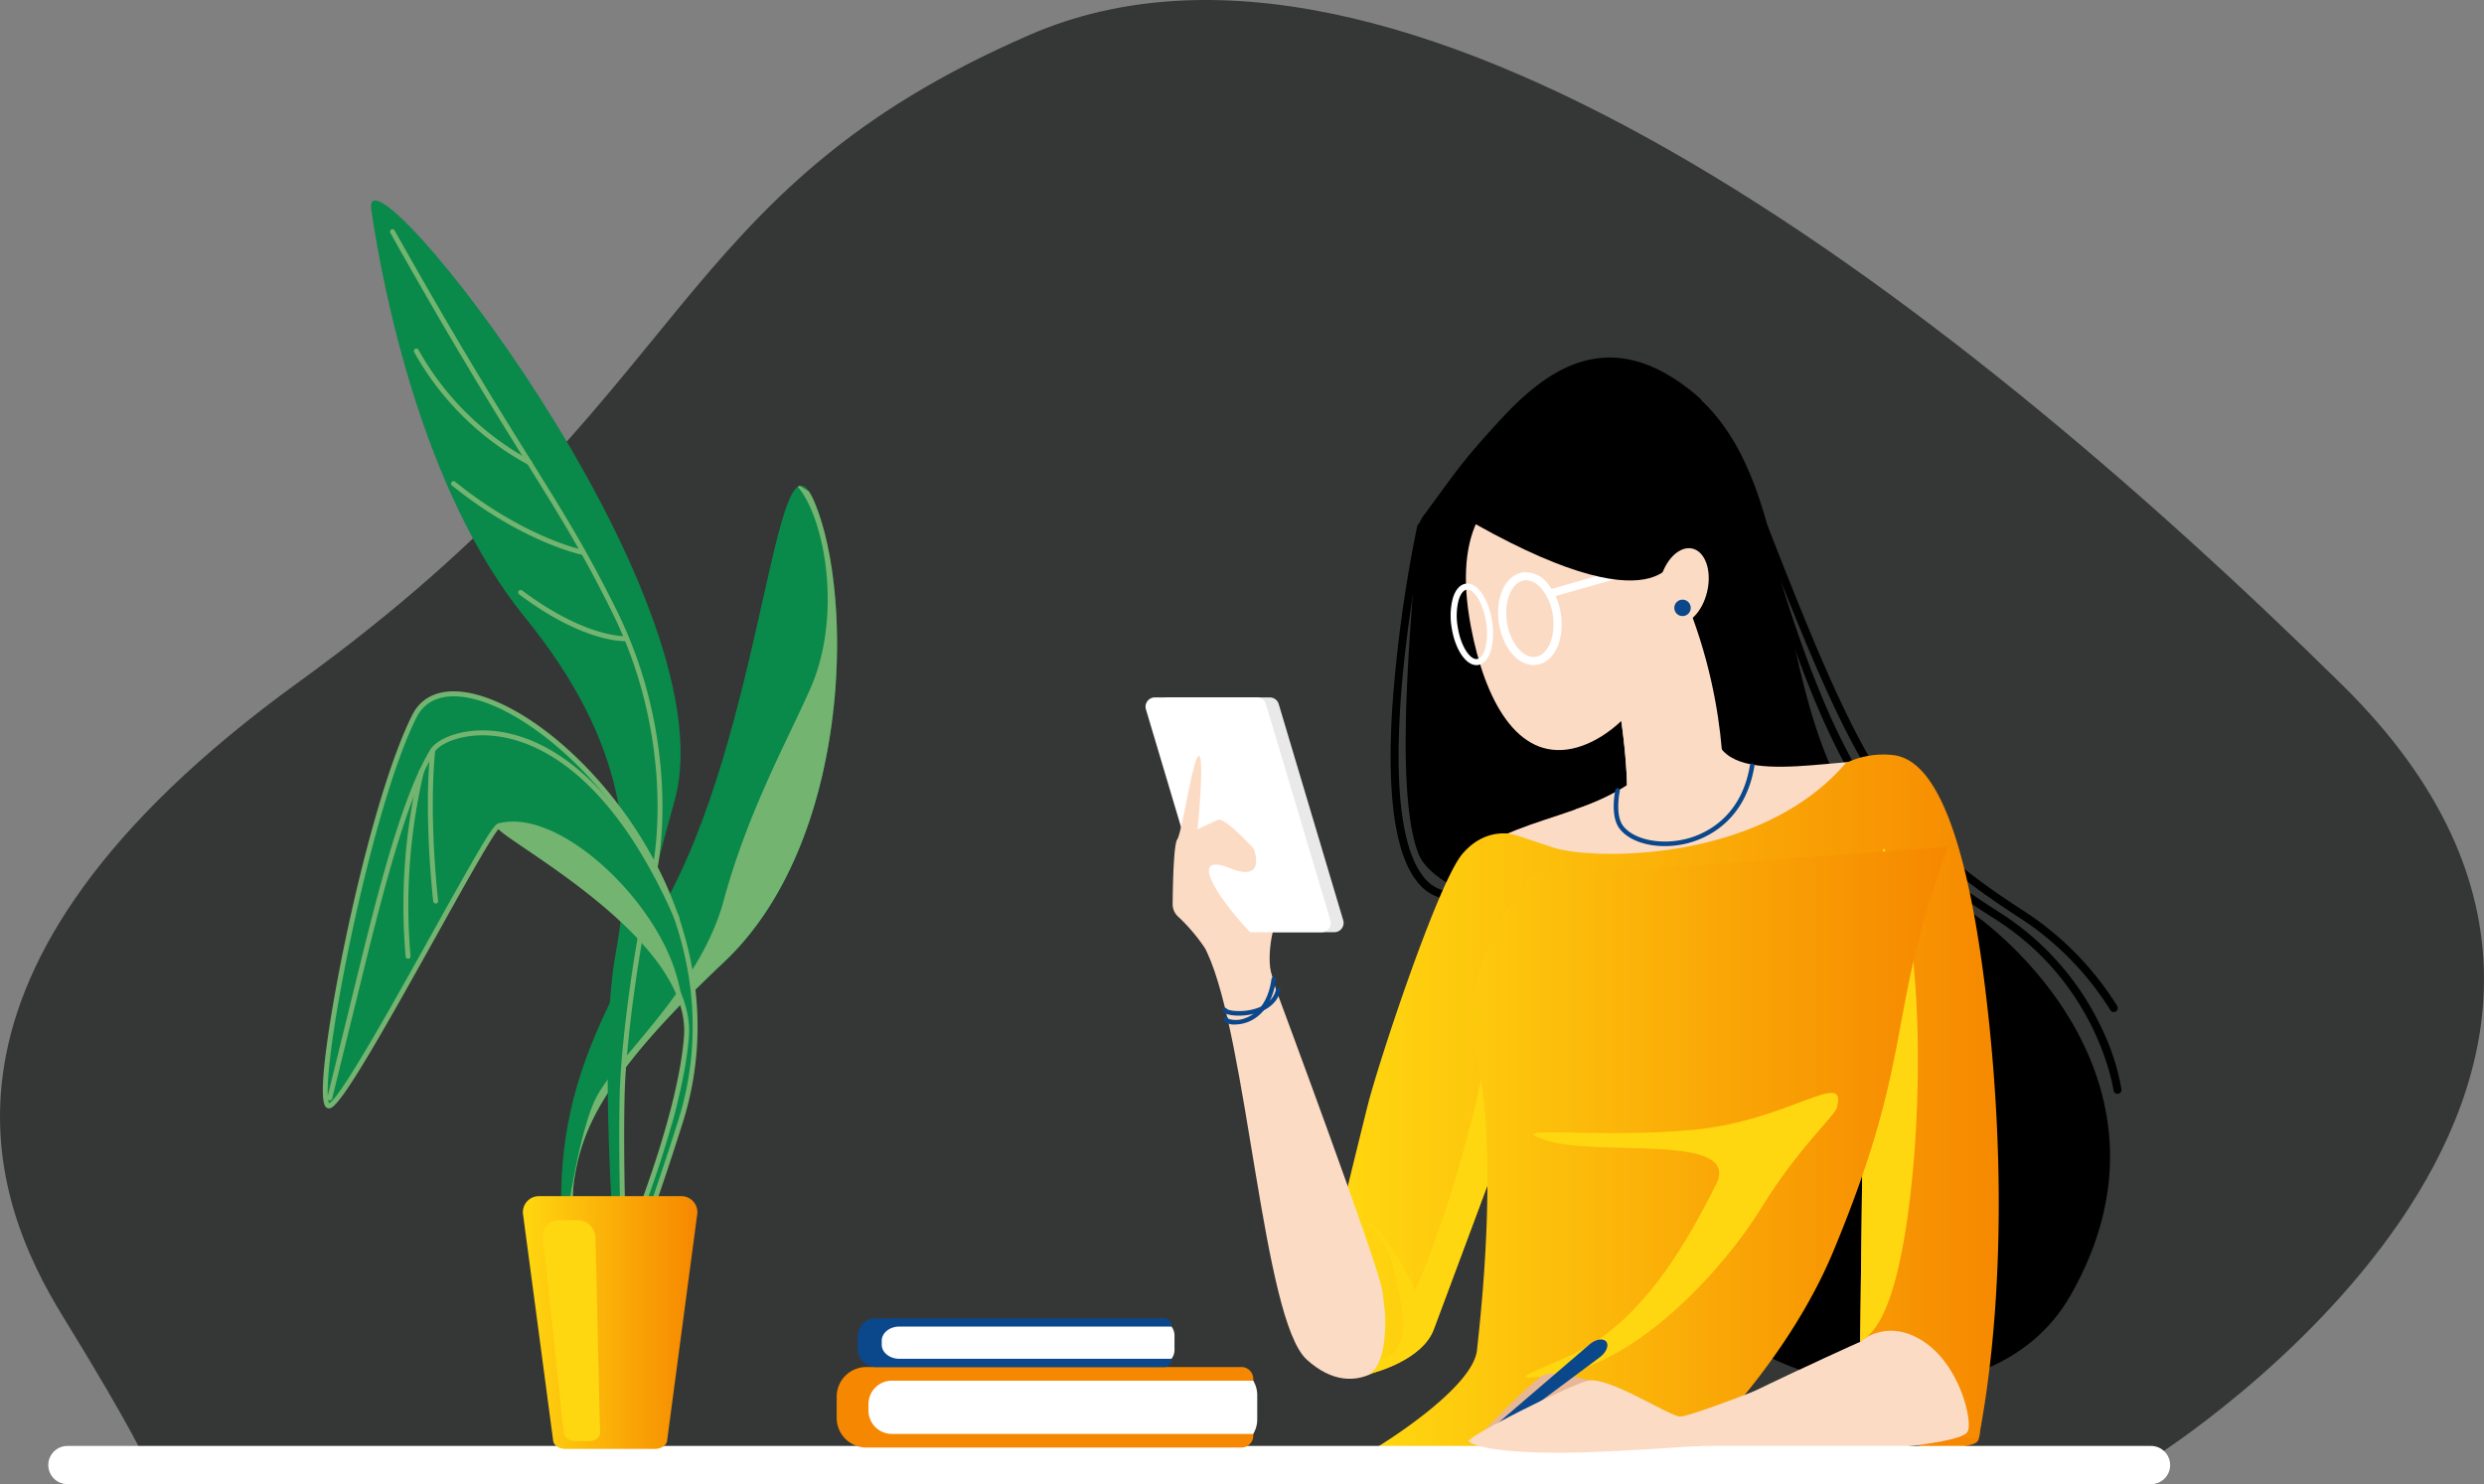 <svg xmlns="http://www.w3.org/2000/svg" xmlns:xlink="http://www.w3.org/1999/xlink" width="547.17" height="327.019" viewBox="0 0 547.17 327.019"><rect x="0" y="0" width="547.17" height="327.019" fill="#808080" stroke="none"/><defs><linearGradient id="a" x1="1" y1="0.5" x2="0" y2="0.5" gradientUnits="objectBoundingBox"><stop offset="0" stop-color="#f68700"/><stop offset="1" stop-color="#ffd710"/></linearGradient></defs><g transform="translate(0 0)"><path d="M2687.232,5782.083s130.751-82.13,41.393-170.174-208.94-178.06-289.1-143.236-72.949,78.846-160.993,142.579-67.676,114.326-51.907,139.951,18.4,32.2,18.4,32.2Z" transform="translate(-2212.694 -5461)" fill="#353736"/><path d="M2382.343,5528.242c-19.361-17.245-33.581-6.958-44.169,4.537-8.439,9.164-9.617,11.195-16.591,20.69a8.328,8.328,0,0,0-1.863,4.723c-.2,10.5-5.565,54.873.4,70.187,6.958,17.849,92.775,26.017,92.775,26.017Z" transform="translate(-2007.675 -5440.284)"/><g transform="translate(306.326 115.207)"><path d="M2393.072,5628.96a.885.885,0,0,0,.043-1.769,8.219,8.219,0,0,1-6.336-3.5c-9.622-12.466-4.211-54.087.5-76.715a.884.884,0,1,0-1.731-.361,303.38,303.38,0,0,0-5.546,40.755c-1.1,18.766.7,31.349,5.375,37.4a10.03,10.03,0,0,0,7.648,4.187Z" transform="translate(-2379.689 -5545.913)"/></g><path d="M2278.779,5522.037c37.21,20.572,14.52,90.153,61.715,114.961,13.075,6.872,53.245,41.749,26.926,87.732-17.217,30.08-68.674,23.6-85.615-3.025S2278.779,5522.037,2278.779,5522.037Z" transform="translate(-1911.372 -5439.223)"/><g transform="translate(385.279 108.855)"><path d="M2352.7,5673.387c.039,0,.077,0,.118-.007a.883.883,0,0,0,.76-.993,50.871,50.871,0,0,0-4.553-13.866,60.836,60.836,0,0,0-22.269-25.083c-21.837-13.9-36.332-26.993-53.469-91.549a.884.884,0,0,0-1.71.453c8.282,31.2,16.493,52.284,25.841,66.369,8.681,13.077,17.613,19.363,28.388,26.22,22.684,14.435,25.988,37.458,26.019,37.689A.883.883,0,0,0,2352.7,5673.387Z" transform="translate(-2271.548 -5541.23)"/></g><g transform="translate(383.162 103.712)"><path d="M2354.6,5656.722a.886.886,0,0,0,.747-1.357,67.425,67.425,0,0,0-20.426-20.825c-30.667-19.83-35.742-31.231-61.069-96.535a.884.884,0,1,0-1.648.64c12.663,32.65,20.231,51.783,28.509,65.342,8.89,14.563,18.923,22.775,33.248,32.04a65.64,65.64,0,0,1,19.892,20.282A.886.886,0,0,0,2354.6,5656.722Z" transform="translate(-2272.148 -5537.439)"/></g><path d="M2351.766,5554.041c12.812,26.608,10.841,50.754,10.841,50.754s-1.477,9.362-7.392,11.333-14.289-3.943-13.8-11.827-1.972-27.1-4.927-34S2351.766,5554.041,2351.766,5554.041Z" transform="translate(-1983.074 -5427.804)" fill="#fcdbc5"/><path d="M2317.743,5695.4c-.806,7.261,1.009,6.655-5.445,7.865s-17.95-3.226-17.95-3.226l12.909-24Z" transform="translate(-1881.361 -5384.277)" fill="#f68700"/><path d="M2307.263,5580.917c3.629,11.8,30.856,2.721,40.385,5.445s17.7,42.653,19.059,78.5-.454,64.436-4.084,68.973-63.528,6.353-68.972,4.538,45.376-24.5,45.376-24.5,3.176-41.747-.908-63.075-40.84-49.46-40.84-49.46Z" transform="translate(-1929.276 -5418.216)" fill="#fcdbc5"/><path d="M2445.122,5583.591c-9.529,14.521-34.486,12.707-43.108,24.5s-26.772,76.686-26.772,76.686l-19.057-65.794s-15.455-2.6-10.437,8.166c8.926,19.145,12.255,80.911,21.935,89.684,10.766,9.755,21.479,1.815,27.525-15.265,5.848-16.523,20.42-52.184,30.856-65.8s21.781-35.395,21.781-35.395Z" transform="translate(-2079.841 -5417.261)" fill="#fcdbc5"/><path d="M2402.646,5585.422c-19.059,22.235-56.267,21.327-64.435,18.6l-8.168-2.723s-6.353-2.268-11.8,4.084-18.6,46.284-20.873,55.359-5.9,24.05-5.9,24.05,9.736,11.686,9.736,23.482-4.135,11.9-4.135,11.9,12.1-2.71,14.819-9.971,27.226-73.056,27.226-73.056l67.612,1.361-.908,74.418s5.9-5.444,14.066,0,10.891,18.151,9.53,19.965,2.723,1.815,2.723.454,7.713-34.487,2.268-88.939-15.883-60.35-21.782-60.8A19.171,19.171,0,0,0,2402.646,5585.422Z" transform="translate(-1996.071 -5417.277)" fill="url(#a)"/><g transform="translate(299.974 205.64)"><path d="M2392.29,5683.558a.7.7,0,0,1-.2.043Z" transform="translate(-2388.491 -5587.235)" fill="#ffd710"/><path d="M2368.919,5676.095c3.934,1.21,10.589,15.127,10.589,15.127s15.127-32.976,19.664-78.657l5.4,30.99c-7.454,20.012-19.152,51.414-20.986,56.3-2.49,6.641-12.534,9.411-13.911,9.719.377-.127,1.209-.63,1.9-2.624.4-.363,2.669-1.424,3.095-1.814,3.629-3.327,2.117-11.194-.3-19.966S2364.986,5674.885,2368.919,5676.095Z" transform="translate(-2367.739 -5612.565)" fill="#ffd710" style="mix-blend-mode:multiply;isolation:isolate"/></g><path d="M2304.61,5633.026l7.5-34.287c8.169,11.5,9.077,50.826,5.749,77.75-2.73,22.081-6.812,27.812-9.617,30.113a8.213,8.213,0,0,0-1.283.908l.908-74.418Z" transform="translate(-1897.206 -5411.857)" fill="#ffd710" style="mix-blend-mode:multiply;isolation:isolate"/><path d="M2425.348,5598.518c-13.917,37.513-6.958,45.077-25.27,89.106-10.228,24.591-29.948,43.108-29.948,43.108a125.3,125.3,0,0,1-35.848,2.723c-19.965-1.361-34.583-2.733-34.583-2.733s20.97-12.7,21.878-21.317,4.845-42.819-.3-67.022c-4.016-18.9,12.549-37.8,12.549-37.8l27.679-1.362Z" transform="translate(-1996.226 -5411.936)" fill="url(#a)"/><path d="M2386.059,5641.738c2.42-8.772-10.286,2.724-31.16,4.842s-44.169-1.21-32.672,2.42,42.958-1.815,37.211,9.681c-6.765,13.528-14.752,26.622-26.32,34.488-7.563,5.143-25.714,9.983-8.168,7.261s36.3-23.295,44.472-36.6S2385.519,5643.694,2386.059,5641.738Z" transform="translate(-1981.442 -5397.678)" fill="#ffd710" style="mix-blend-mode:multiply;isolation:isolate"/><path d="M2352.953,5600.374c-.185-9.057-2.394-24.513-4.979-30.547-2.119-4.943,6.639-11.148,11.776-14.272l4.344-.186q.994,2.164,1.863,4.3c4.586,30.116-9.141,42.562-15.691,45.065a19.809,19.809,0,0,1-8.7.957A52.823,52.823,0,0,0,2352.953,5600.374Z" transform="translate(-1994.557 -5427.33)" fill="#fcdbc5" style="mix-blend-mode:multiply;isolation:isolate"/><g transform="translate(355.464 168.231)"><path d="M2342.383,5603.2a20.494,20.494,0,0,0,4.83-.585c3.785-.924,12.819-4.431,14.919-17.034a.5.5,0,0,0-.989-.166c-2,12.015-10.575,15.349-14.168,16.226-5.583,1.362-11.5.1-13.777-2.93-1.824-2.43-.73-7.609-.719-7.661a.5.5,0,0,0-.979-.212c-.05.229-1.2,5.677.9,8.474C2334.256,5601.786,2338.09,5603.2,2342.383,5603.2Z" transform="translate(-2331.14 -5584.993)" fill="#0b478b"/></g><path d="M2345.765,5571.748c3.077,16.254,10.187,29.366,22.217,26.9s24.677-19.641,21.348-35.845-15.78-27.336-27.81-24.866S2341.665,5550.089,2345.765,5571.748Z" transform="translate(-2021.759 -5433.674)" fill="#fcdbc5"/><path d="M2391.348,5621.93s22.235,59.748,23.294,65.95-1.059,10.134-1.665,10.134-19.512-32.37-19.512-32.37Z" transform="translate(-2110.161 -5403.583)" fill="#fcdbc5"/><path d="M2415.718,5623.6c-1.816-6.051,1.008-13.715,1.008-13.715l-8.067,1.009Z" transform="translate(-2135.438 -5407.879)" fill="#fcdbc5"/><g transform="translate(252.338 153.675)"><path d="M2414.092,5625.993H2436.6a2.043,2.043,0,0,0,1.958-2.625l-14.21-47.646a2.045,2.045,0,0,0-1.958-1.458h-22.511a2.042,2.042,0,0,0-1.957,2.626l14.21,47.645A2.041,2.041,0,0,0,2414.092,5625.993Z" transform="translate(-2395.014 -5574.264)" fill="#e9e9e9"/><path d="M2416.171,5625.993h22.51a2.043,2.043,0,0,0,1.958-2.625l-14.211-47.646a2.041,2.041,0,0,0-1.957-1.458h-22.51a2.041,2.041,0,0,0-1.956,2.626l14.209,47.645A2.041,2.041,0,0,0,2416.171,5625.993Z" transform="translate(-2399.919 -5574.264)" fill="#fff"/></g><path d="M2422.64,5636.762c-.665-7.857-7.47-15.222-10.061-17.571a3.724,3.724,0,0,1-1.221-2.791c.038-3.916.212-13.163,1.02-14.242,1.031-1.374,3.611-19.077,4.814-18.39s-.345,16.155-.345,16.155,2.921-1.375,4.468-2.062,7.906,6.359,7.906,6.359,2.982,7.533-5.17,4.307c-9.68-3.833-2.42,6.857,4.034,13.714,5.318,5.65.793,6.9.793,6.9l-4.3-.171Z" transform="translate(-2153.051 -5417.206)" fill="#fcdbc5"/><g transform="translate(269.555 215.274)"><path d="M2411.281,5630.129a7.894,7.894,0,0,0,2.333-.364c2.094-.652,5.75-2.758,6.718-9.527a.5.5,0,0,0-.993-.144c-.826,5.79-3.635,7.9-5.843,8.655a5.462,5.462,0,0,1-3.677.121.5.5,0,0,0-.963-.117.708.708,0,0,0,.16.752A3.311,3.311,0,0,0,2411.281,5630.129Z" transform="translate(-2408.808 -5619.665)" fill="#0b478b"/></g><g transform="translate(269.339 217.617)"><path d="M2411.617,5627.567a14.34,14.34,0,0,0,2.029-.147c3.89-.564,6.5-2.539,7.153-5.415a.5.5,0,1,0-.978-.223c-.624,2.744-3.121,3.912-5.1,4.408-2.78.694-5.392.266-5.7-.1a.492.492,0,0,0-.678-.183.508.508,0,0,0-.186.69C2408.524,5627.266,2409.984,5627.567,2411.617,5627.567Z" transform="translate(-2408.084 -5621.393)" fill="#0b478b"/></g><g transform="translate(330.005 126.08)"><path d="M2370.253,5574.377a4.915,4.915,0,0,0,.741-.056c3.818-.585,6.125-5.51,5.251-11.212a13.392,13.392,0,0,0-2.954-6.757,6.031,6.031,0,0,0-5.412-2.37c-3.817.583-6.122,5.508-5.249,11.212C2363.446,5570.527,2366.712,5574.377,2370.253,5574.377Zm-1.649-18.683a4.629,4.629,0,0,1,3.357,1.825,11.608,11.608,0,0,1,2.536,5.857c.7,4.564-1.028,8.776-3.771,9.2s-5.65-3.081-6.348-7.646,1.027-8.776,3.769-9.2A2.993,2.993,0,0,1,2368.6,5555.695Z" transform="translate(-2362.445 -5553.926)" fill="#fff"/></g><g transform="translate(319.547 128.587)"><path d="M2379.253,5573.743a2.508,2.508,0,0,0,.362-.027c2.5-.384,3.856-4.616,3.087-9.64s-3.337-8.665-5.83-8.274c-1.288.2-2.3,1.376-2.853,3.319a15.318,15.318,0,0,0-.233,6.321C2374.518,5570.22,2376.874,5573.743,2379.253,5573.743Zm-2.012-16.632c1.472,0,3.476,2.833,4.14,7.167.689,4.5-.483,7.888-1.968,8.116s-3.616-2.656-4.3-7.155a14,14,0,0,1,.2-5.753c.4-1.389,1.042-2.25,1.771-2.362A1.2,1.2,0,0,1,2377.241,5557.111Z" transform="translate(-2373.57 -5555.773)" fill="#fff"/></g><g transform="translate(341.11 121.259)"><path d="M2342.3,5560.612a.879.879,0,0,0,.243-.036l29.647-8.47a.884.884,0,0,0-.484-1.7l-29.648,8.471a.884.884,0,0,0,.243,1.735Z" transform="translate(-2341.412 -5550.373)" fill="#fff"/></g><path d="M2343.848,5548.79c45.883,27.025,48.4,8.875,48.4,8.875l-2.722-25.815-27.229,1.512Z" transform="translate(-2023.03 -5435.723)"/><path d="M2338.907,5557.176c-1.067,4.568.391,8.815,3.256,9.485s6.054-2.492,7.122-7.061-.391-8.815-3.256-9.484S2339.975,5552.608,2338.907,5557.176Z" transform="translate(-1973.235 -5429.238)" fill="#fcdbc5"/><path d="M2341.484,5560.195a1.807,1.807,0,1,0,1.807-1.808A1.806,1.806,0,0,0,2341.484,5560.195Z" transform="translate(-1972.668 -5426.253)" fill="#0b478b"/><path d="M2267.858,5704.236h458.974a4.206,4.206,0,0,0,0-8.412H2267.858a4.206,4.206,0,1,0,0,8.412Z" transform="translate(-2253.009 -5377.218)" fill="#fff"/><path d="M2384.033,5687.7s-12.4-5.445-16.034-3.025-14.117,13.514-14.117,13.514Z" transform="translate(-2028.424 -5381.418)" fill="#e8b795"/><path d="M2355.22,5701.144c.236.3.587.419.784.271l25.524-19c1.374-1.023,2.028-2.589,1.368-3.416s-2.332-.531-3.632.585l-24.136,20.735C2354.94,5700.48,2354.984,5700.85,2355.22,5701.144Z" transform="translate(-2029.079 -5383.389)" fill="#0b478b"/><path d="M2391.812,5685.03s-20.572,8.167-22.992,8.167-15.933-9.076-20.47-7.865-26.723,12.4-26.118,13.311,6.958,3.025,25.715,2.421,49.311-3.327,49.311-3.327Z" transform="translate(-1998.691 -5381.069)" fill="#fcdbc5"/><path d="M6.538,0H89.159a2.605,2.605,0,0,1,2.605,2.605V15.135a2.6,2.6,0,0,1-2.6,2.6H6.537A6.537,6.537,0,0,1,0,11.2V6.538A6.538,6.538,0,0,1,6.538,0Z" transform="translate(184.302 301.217)" fill="#f68700"/><path d="M2417,5685.221h79.608a6.1,6.1,0,0,1,.886,3.157v5.42a6.1,6.1,0,0,1-.886,3.157H2417a5.153,5.153,0,0,1-5.139-5.138v-1.459A5.154,5.154,0,0,1,2417,5685.221Z" transform="translate(-2220.556 -5381.001)" fill="#fff"/><path d="M3.954,0H67.529a1.576,1.576,0,0,1,1.576,1.576V9.155a1.576,1.576,0,0,1-1.576,1.576H3.954A3.954,3.954,0,0,1,0,6.776V3.954A3.954,3.954,0,0,1,3.954,0Z" transform="translate(188.95 290.485)" fill="#0b478b"/><path d="M2429.166,5676.436h59.951a3.168,3.168,0,0,1,.668,1.911v3.277a3.165,3.165,0,0,1-.668,1.911h-59.951c-2.127,0-3.869-1.4-3.869-3.109v-.881C2425.3,5677.835,2427.038,5676.436,2429.166,5676.436Z" transform="translate(-2231.071 -5384.135)" fill="#fff"/><g transform="translate(71.11 44.174)"><path d="M2484.88,5738.757c-8.746-48-6.832-65.163,16.6-104.337s25.665-112.081,34.5-90.7,7.643,75.081-20.036,101.14-31.4,37.726-33.047,48.333,3.952,43.205,3.952,43.205Z" transform="translate(-2427.587 -5477.034)" fill="#09894a"/><path d="M2480.119,5707.816c-.014-.186-.025-.367-.039-.55.512-3.937,3.294-24.189,7.141-32.179,4.271-8.871,23-24.311,28.254-43.693s13.586-34.407,19.053-46.651c7.219-16.166,3.273-37.658-2.694-44.639a1.506,1.506,0,0,1,.437-.2l1.982,1.2a14.181,14.181,0,0,1,1.343,2.607c8.831,21.383,7.642,75.081-20.035,101.14s-31.4,37.725-33.048,48.333a62.292,62.292,0,0,0,0,12.314Z" transform="translate(-2427.208 -5477.023)" fill="#73b470"/><path d="M2564.115,5746.812c-6.507-56.4-4.339-75.926,8.244-121.048s-69.419-147.948-66.815-130.159,11.28,62.043,33.841,89.81,24.3,50.329,19.958,74.192.867,79.4.867,79.4l2.6,9.979Z" transform="translate(-2494.865 -5493.559)" fill="#09894a"/><g transform="translate(14.79 6.319)"><path d="M2559.892,5721.714h.02a.544.544,0,0,0,.524-.565c-.007-.175-.652-17.561-.328-31.833s4.2-38.764,6.551-47.174c2.144-7.656,4.841-33.333-8.249-59.849-6.521-13.208-11.724-21.559-18.927-33.117-7.119-11.423-15.98-25.639-30.036-50.683a.544.544,0,0,0-.948.533c14.068,25.065,22.935,39.294,30.061,50.727,7.186,11.53,12.378,19.862,18.874,33.021,12.938,26.209,10.29,51.529,8.177,59.074-2.369,8.461-6.264,33.08-6.59,47.441-.325,14.307.322,31.725.328,31.9A.545.545,0,0,0,2559.892,5721.714Z" transform="translate(-2508.426 -5498.216)" fill="#73b470"/></g><path d="M2569.684,5738.49c-3.9-37.745-4.559-19.13,11.658-70.417,18.559-58.7-47.67-110.811-58.516-89.551s-23.429,88.075-18.656,85.9,36.445-64.211,37.312-61.609,42.953,24.3,41.218,46.424-17.789,57.271-17.789,57.271l.434,32.411Z" transform="translate(-2502.602 -5464.973)" fill="#09894a"/><g transform="translate(0 108.16)"><path d="M2565.47,5738.627l.055,0,4.339-.434a.545.545,0,0,0,.487-.6c-.452-4.36-.868-8.032-1.2-10.982-1.818-16.026-1.818-16.026,3.156-29.755,2.248-6.2,5.326-14.7,9.682-28.474a70.193,70.193,0,0,0,2.5-31.729,81.328,81.328,0,0,0-9.672-27.777c-8.59-15.352-22.109-28.54-34.442-33.6-8.569-3.512-15.1-2.37-17.908,3.138-4.6,9.025-10.108,27.5-14.724,49.426-2.664,12.653-6.58,34.689-4.356,37.016a.963.963,0,0,0,1.135.208c2.6-1.185,11.225-16.4,23.119-37.758,5.965-10.711,12.118-21.762,13.78-23.668.669.744,2.359,1.909,5.861,4.285,11.789,8,36.319,24.634,35,41.417-1.708,21.777-17.581,56.737-17.741,57.087a.538.538,0,0,0-.049.233l.434,31.426a.543.543,0,0,0,.544.538Zm3.741-1.467-3.205.322-.423-30.711c1-2.215,16.111-35.994,17.785-57.342,1.365-17.415-23.519-34.292-35.477-42.4-2.841-1.927-5.524-3.746-5.772-4.249a.637.637,0,0,0-.543-.436c-1.053-.1-3.133,3.329-14.888,24.438-8.436,15.15-19.965,35.857-22.561,37.268-.2-.325-.791-2.1.358-11.265.829-6.624,2.351-15.34,4.284-24.54,4.6-21.913,10.088-40.354,14.666-49.329,2.521-4.94,8.545-5.9,16.526-2.624,21.627,8.863,54.762,48.193,40.986,91.763-4.347,13.753-7.421,22.237-9.666,28.432-5.061,13.967-5.061,13.967-3.215,30.246C2568.4,5729.7,2568.784,5733.055,2569.211,5737.16Z" transform="translate(-2502.728 -5573.276)" fill="#73b470"/></g><path d="M2512.121,5710.949h19.69c1.353,0,2.563-.77,2.691-1.728l6.615-49.735a3.531,3.531,0,0,0-3.38-4.229h-31.543a3.531,3.531,0,0,0-3.379,4.229l6.615,49.735C2509.559,5710.179,2510.769,5710.949,2512.121,5710.949Z" transform="translate(-2458.677 -5435.866)" fill="url(#a)"/><path d="M2525.847,5707.843h2.82c1.378,0,2.488-.8,2.465-1.792l-1-42.961a4.013,4.013,0,0,0-3.894-3.937h-4.275a3.44,3.44,0,0,0-3.384,3.937l4.567,42.961C2523.256,5707.045,2524.469,5707.843,2525.847,5707.843Z" transform="translate(-2470.067 -5434.476)" fill="#ffd710" style="mix-blend-mode:multiply;isolation:isolate"/><g transform="translate(38.605 136.851)"><path d="M2505.362,5647.439l-.347-.606a125.116,125.116,0,0,0,3.021-13.477A68.643,68.643,0,0,1,2505.362,5647.439Z" transform="translate(-2467.2 -5580.532)" fill="#73b470"/><path d="M2543.314,5624.973a40.54,40.54,0,0,1,2.489,9.824c-5.812-19.079-38.176-36.3-40.278-39.207l-.373-.731C2517.306,5591.463,2536.745,5608.547,2543.314,5624.973Z" transform="translate(-2505.152 -5594.423)" fill="#73b470"/></g><g transform="translate(0.991 116.76)"><path d="M2506.161,5661.134a.546.546,0,0,0,.529-.415l5.88-23.925c4.592-18.748,10.307-42.079,16.722-52.465,1.057-1.712,5.677-4.026,12.221-3.565,8.843.625,25.89,6.736,40.694,40.621a.545.545,0,0,0,1-.435c-15.035-34.412-32.528-40.628-41.617-41.272-7.07-.5-11.991,2.084-13.223,4.081-6.506,10.532-12,32.976-16.854,52.778l-5.88,23.923a.544.544,0,0,0,.4.659A.521.521,0,0,0,2506.161,5661.134Z" transform="translate(-2505.616 -5579.615)" fill="#73b470"/></g><g transform="translate(17.751 125.244)"><path d="M2548.174,5627.692c.021,0,.043,0,.064,0a.547.547,0,0,0,.479-.6,127.975,127.975,0,0,1,2.943-40.541.544.544,0,1,0-1.055-.265,129.147,129.147,0,0,0-2.97,40.932A.545.545,0,0,0,2548.174,5627.692Z" transform="translate(-2547.142 -5585.867)" fill="#73b470"/></g><g transform="translate(23.143 120.643)"><path d="M2546.56,5616.747a.476.476,0,0,0,.063,0,.544.544,0,0,0,.478-.6c-.022-.181-2.111-18.187-.655-33.063a.545.545,0,0,0-1.084-.107c-1.468,15,.636,33.117.658,33.3A.545.545,0,0,0,2546.56,5616.747Z" transform="translate(-2544.842 -5582.477)" fill="#73b470"/></g><g transform="translate(20.046 32.601)"><path d="M2555.1,5543.314a.545.545,0,0,0,.235-1.036,62.105,62.105,0,0,1-24.724-24.406.545.545,0,0,0-.959.516,63.263,63.263,0,0,0,25.212,24.873A.533.533,0,0,0,2555.1,5543.314Z" transform="translate(-2529.588 -5517.586)" fill="#73b470"/></g><g transform="translate(28.259 61.84)"><path d="M2549.911,5555.336a.544.544,0,0,0,.108-1.077c-.127-.026-12.877-2.759-28.02-15a.544.544,0,1,0-.684.847c15.366,12.422,28.356,15.2,28.484,15.222A.516.516,0,0,0,2549.911,5555.336Z" transform="translate(-2521.113 -5539.136)" fill="#73b470"/></g><g transform="translate(43.043 85.821)"><path d="M2537.364,5568.095c.223,0,.355-.009.395-.011a.545.545,0,0,0-.08-1.087c-.088.008-8.875.486-22.958-10.076a.545.545,0,0,0-.654.872C2527,5567.491,2535.462,5568.095,2537.364,5568.095Z" transform="translate(-2513.849 -5556.812)" fill="#73b470"/></g></g></g></svg>